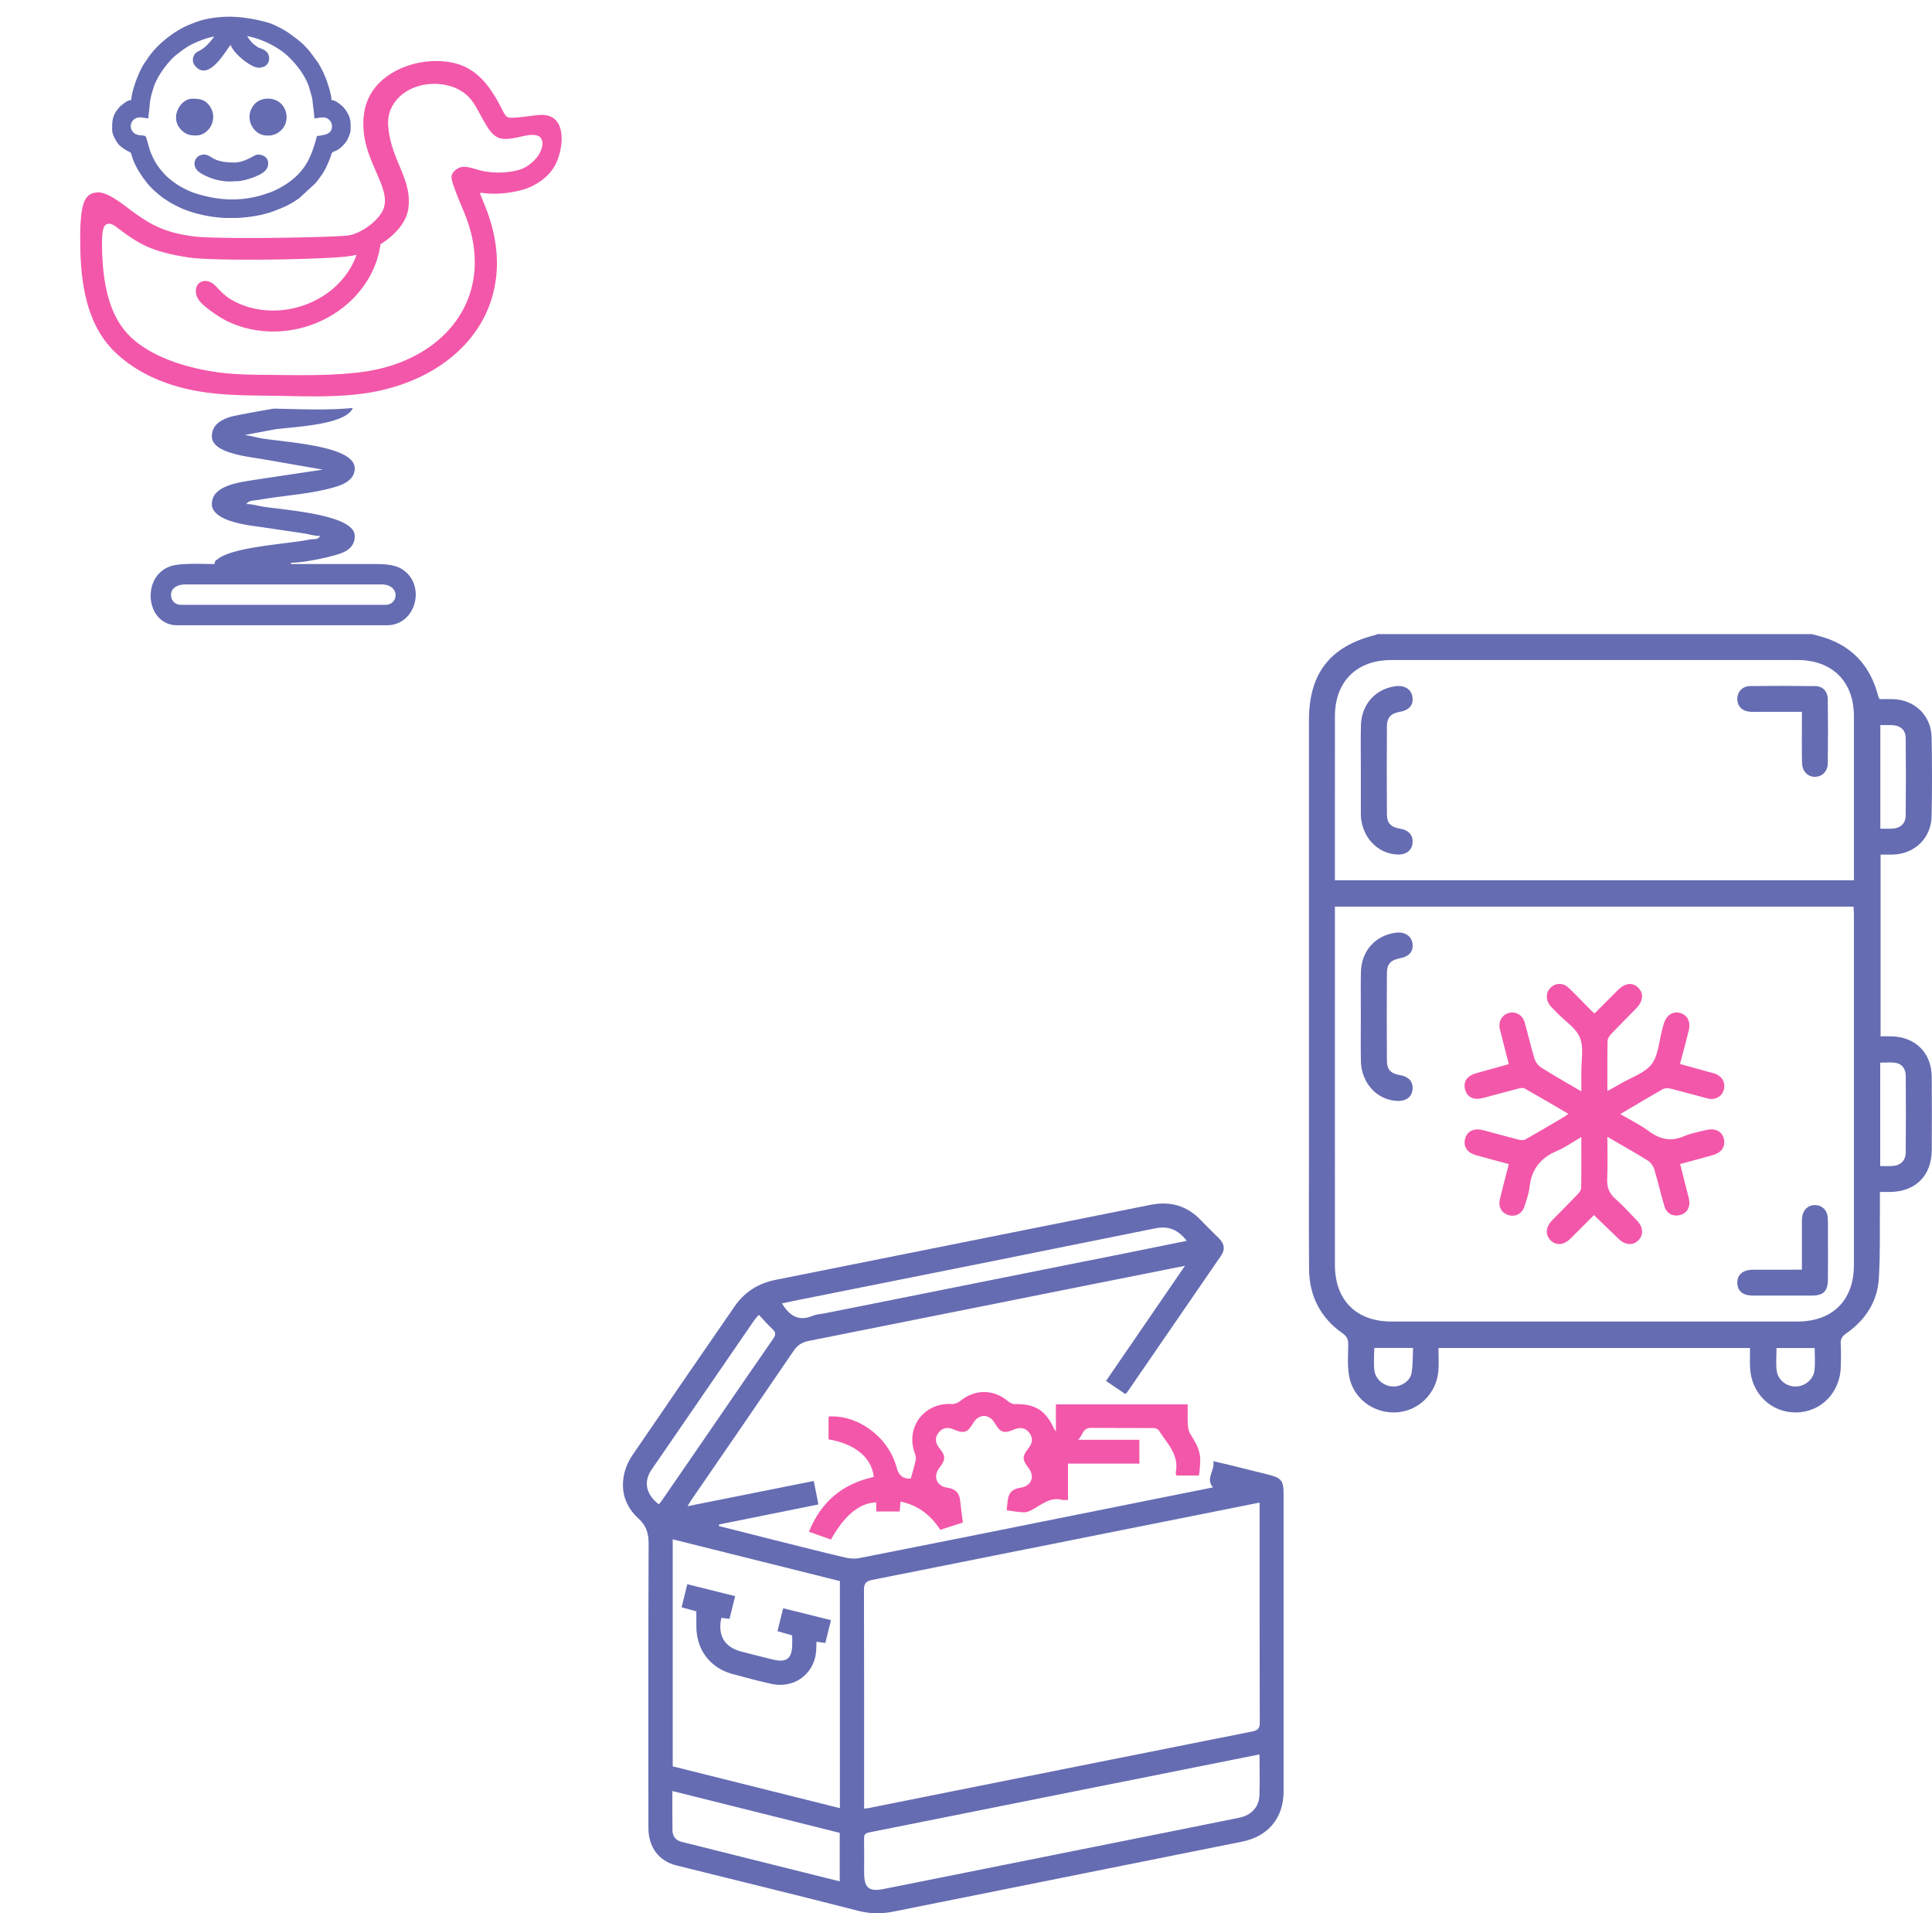 <svg id="Слой_1" data-name="Слой 1" xmlns="http://www.w3.org/2000/svg" viewBox="0 0 12081.53 11962.31"><defs><style>.cls-1{fill:none;}.cls-2,.cls-4{fill:#656cb2;}.cls-2{fill-rule:evenodd;}.cls-3{fill:#f357aa;}</style></defs><g id="Слой_1-2" data-name="Слой_1"><path class="cls-1" d="M-3888.06-3770.56H125.7V243.19H-3888.06Z" transform="translate(3888.06 3770.56)"/><g id="_949755488" data-name=" 949755488"><path class="cls-2" d="M-1812-2981.61c0-24.33-16-42.77-33.94-50.56-23.49-10.24-50,1-76.75,1,0-21-2.89-39.15-5-56.14-10.64-84.9-2.85-52.41-26.38-133.81-23.74-82.13-105.42-183.74-177.11-233.58-57.59-40-133.29-75.42-211.08-90.28,10.36,18.72,29,42.09,43.57,52.81,40,29.32,13.58,11.25,57.95,31.65,52.09,23.93,44.42,97.83-4.78,109.36l-14.17,3.29c-47.79,11.24-167.63-85.62-185.86-141.85-30.25,32.49-136.67,234.86-222.85,130.56-25.23-30.52-12.49-75.1,18.51-89.59,47.31-22.05,79-62.57,101.53-93.78-38,7.35-75.1,19.64-119.92,39.6-47.27,21-77,44-115.34,74-54.06,42.24-123.82,138.31-144,205.54-2.69,9-4.5,14.9-7.63,24.37-5.7,17.31-8.84,33.86-12.49,51.61-3.9,18.75-4.34,36.47-6.55,57.55-2,18.88-5.34,36.22-5.34,58.71-25.54,0-52.49-10.76-74.7-1.88-41.64,16.62-48.43,69.39-13.21,95.66,29.48,22,65.5,5,73.66,25.34l22.61,79.36c26,71.76,57.22,115.62,105.94,164.94,17.79,17.95,54.78,44.53,76.26,57.71,22.61,13.85,64.74,35.38,90.12,43.85,140.56,47,278.07,58.39,423,17.31,19.92-5.66,32.53-10.72,50.36-16.59,42.29-13.93,94.54-43.57,130.65-70.36,88.87-65.9,127.71-141.08,158.43-246.42,2.25-7.75,4.18-15.74,6.83-25.18,4.57-16.07,1.52-12,20.12-14.86C-1860.68-2926.75-1812-2931-1812-2981.61Zm-387.39,58.23h-20.4c-85,0-147.75-112.73-77.83-194.37,32.45-37.87,93.37-46.75,141-23.17,72.17,35.66,89.6,153.73-.24,204.73C-2164.81-2931.69-2188.51-2923.38-2199.43-2923.38Zm-355.34-116.5c0,65-51.29,116.5-107.75,116.5-38.43,0-63.7-6.22-92.57-35.58-75.22-76.54-4.14-194.53,69.28-194.53,40.32,0,73.65,3.65,101.12,35.74C-2568.83-3099.24-2554.77-3073.17-2554.77-3039.88Zm343.69,291.24c0,48.4-47.27,69-89,85.75-24.06,9.63-72.45,23.69-100.32,24.93-6.83.29-13.06-.32-20,.45-72.45,7.91-157.47-14-217.75-54S-2669.79-2804-2613-2804c50.92,0,46.9,49.52,189.31,49.52,70.48,0,126.75-49.52,145.62-49.52C-2240.15-2804-2211.08-2786-2211.08-2748.64Zm-267.67,340.8h72.37a909.59,909.59,0,0,0,140.24-17.22c26.19-5.27,67.95-16.51,92.93-26.47,48-19.12,86.07-32.81,131.65-63.49,9-6,15.18-10.16,24.5-16.31l103.09-95c42-54,57.67-74.82,87.35-148.51a271.34,271.34,0,0,0,10.48-30.32c8.84-30,31.08-4.22,86.34-70.93,6.79-8.19,9.72-12.81,14.9-23,6.43-12.65,19.36-42.65,19.36-59.23v-31.93c-.48-20.85-2.93-40-13.49-62.37-9.4-19.88-26.79-45.54-43.5-58.43-13.65-10.61-36.86-33.14-62.45-33.7-1-43.89-35.26-144.86-59.11-188.43-7.79-14.22-13.38-25.62-21.45-39.72-4.41-7.71-8.15-11.25-13.21-18.8l-38.51-51.8c-42.21-53.7-76.47-78.07-128.6-116.07-33.25-24.21-80.76-48.67-119.35-64.13-46.87-15.58-143.46-39-238.32-42.09-84.86-2.77-168.91,13.09-206.06,25.54-31.36,10.48-70.48,25.22-99.68,40.12-83.05,42.37-170.52,113.9-222.69,190.88-6.82,10-11.56,17.88-18.91,27.71-36.59,49.16-85.26,181.13-86.51,236.79-25.42.56-50.24,23.9-65.82,36.1-7.19,5.67-9.36,10.41-15.1,16.95-38,43.42-38.47,81-38.47,131v2.41c0,29.59,29.23,85,55.3,104.85,57.75,44,58.63,24.34,66.42,53,17.51,64.17,57.91,124.93,98,175.86,4.18,5.34,5.46,6.06,9.48,10.88,21.45,25.58,68.19,66.43,95.86,84.74,8.64,5.7,14.14,9.4,22.73,15.14,21.45,14.46,78.64,43.61,104.06,53.21A821.74,821.74,0,0,0-2478.75-2407.84ZM-2818.38-52.63c0-44.74,46.94-63.81,87.75-63.81h1228.38c117.79,0,108.52,127.63,23.94,127.63H-2754.57C-2793.16,11.19-2818.38-14.07-2818.38-52.63ZM-1681.8-1219.89c-43.7,108-379.16,117.87-487,133.73l-181.36,34c-.93-1.69-3.82,1.36-5.55,2.41,30.41,2.53,61,11.89,93.54,18.11,136.06,26.11,592.44,43.41,592.44,189.28,0,65.86-59.39,97.11-116.62,114.7-150.24,46.14-321.08,53.57-477.11,81.24-40.84,7.27-65.7,2.09-84.25,27.43,37.1,0,65.54,9.6,96.74,14.9,130.93,22.37,581.24,47.75,581.24,184.5,0,90.28-83.69,110.36-157.79,129.35-55.1,14.18-172.32,38.15-241,38.15v8q243.32,0,486.59,0c85.58,0,154.77-.81,207.42,31.88,151.53,94.1,93.14,351-95.74,351H-2778.5c-200,0-229.08-306.83-42.29-369.36,61.92-20.76,191.56-13.53,273.61-13.53,7.11-26.63,3.09-17.43,23.21-32.65,98.56-74.7,426.55-92.33,559.8-118.2,47.47-9.23,59,2.7,79-24.65-37.1,0-65.54-9.6-96.74-14.94-32.17-5.47-69.92-10.65-97.07-14.58-68-9.8-121.4-18.44-187.71-27.63-78.23-10.85-296.46-36.83-296.46-142.25,0-123.86,191.44-138.31,305.46-157.23l388.51-58.15-387.39-67.31c-100.64-16.18-306.58-39.8-306.58-140.08,0-70.2,53.13-103.17,116.58-122.73,21.69-6.67,145.3-29.88,270.88-51.4C-2018.87-1212.06-1834.9-1204.43-1681.8-1219.89Z" transform="translate(3888.06 3770.56)"/><path class="cls-3" d="M-2123.73-1295.19c169.72,3.69,344.34,7.47,504-14.14,107.88-14.62,209-41.48,301.25-79.11,181.12-73.82,327.06-189.2,420.92-334.66,93.49-145,135.46-320.4,109.15-514.94-10.08-74.29-30.16-151.56-61.2-231.16-7.55-19.08-15.18-38-22.85-57.07-18.88-46.67-24-39.72,26.14-35.26a579.24,579.24,0,0,0,94.58.44,715.65,715.65,0,0,0,117.55-19.23,382.5,382.5,0,0,0,59.28-20A382.42,382.42,0,0,0-519.72-2630a337.75,337.75,0,0,0,56.83-46.11,273,273,0,0,0,41.36-53.25c56.18-96,86.22-312.17-66.59-322.41-33.33-5.38-200.44,28.27-225,13.7-15.31-9-21.73-21.81-33.38-44.9-60.08-119.24-137.75-241.13-271.12-284.66-187.35-61.12-463.85,10.52-560.48,200.16-32.21,63.13-41.65,133.73-36.63,207.19,6.71,99,45.14,187.1,78.52,263.61,39.19,89.92,72,165.14,45.78,233.29-14.06,36.59-49.8,74.94-90.76,105.22-43.5,32.09-94.3,56.19-132.29,60.16-71.77,7.47-307.47,13.7-529.64,15.1-189.15,1.17-369-1.16-430.52-9.19-89.11-11.65-156.26-28.44-218.95-55.75-62.37-27.18-119.72-64.61-189.6-117.71-32.73-24.86-68.63-51.4-103.29-71.32-32.21-18.48-62.93-31.17-87.79-30.72-47.43.88-75.74,21.32-91.77,68.75-19,56.39-23.21,147.39-20.76,281.28,3,161.57,23.82,295.38,64,406.15,39.67,109.23,98.31,196.06,177.46,265.14,115.47,100.72,250.24,162.69,392.17,199.55C-2541.2-1292-2338.06-1299.77-2123.73-1295.19Zm615.1-948.47a544,544,0,0,0,55.74-39.92c61.41-50.28,108.31-113.25,118.07-181.77,14.38-101.28-19.35-182.12-55.06-267.7-31.2-74.78-63.85-153-70.64-252.9-3.09-45.62,5.58-88.91,30-128.75,70.84-115.9,220.92-152.33,346.83-120.52,67.26,17,124.21,55.7,161.8,116.18,13.33,21.45,26.11,44.86,38.84,68.2,14.33,26.26,28.67,52.53,44.94,77.34l-.08,0c22.89,34.82,44,54.42,66.66,63.82,22.45,9.4,48.44,9.44,80.44,5,5.75-.8,17.55-2.93,32.25-5.62,35.42-6.39,125.14-35.67,152.81,2.73,8,11.12,11.05,25.42,9.64,41.36-6.42,73-84.86,142.73-152,159.36a504.45,504.45,0,0,1-229.71,3.57c-46.27-10-108.28-41.08-150.69-11.84-43.49,30.08-40.28,52.08-26,96.46,13.49,42,38.35,101.89,55.9,144,10.45,25.14,20.93,50.44,30.16,76,21.85,60.48,36.19,119.56,43.58,176.75,21.2,163.73-14.86,311-94.06,432.85-78.83,121.32-200.32,217.06-350.44,278.27-78.19,31.88-164.45,54.46-256.66,66.34-173.21,22.45-354.18,20.32-531.53,18.24-147.42-1.77-274.21.8-423.41-25.31a1428.17,1428.17,0,0,1-158-36.7c-119.6-35.3-231.8-87.55-315.46-160.56-64.62-56.39-112.45-130.2-144.62-225.38-31.48-93.22-48-207.11-50.48-345.62-2.09-113.5,7.43-151.17,43.86-151.81,18.31-.32,34.86,12.13,58,29.56,71.12,53.53,132.53,96.82,216.83,128.11,70.84,26.34,159.59,44.14,230.24,54.1,77.06,10.84,275.38,14.25,478.07,12.36,217.14-2,438.91-10.16,521.84-21.8a365.48,365.48,0,0,0,42.77-8.68l-2.89,8.16a466.6,466.6,0,0,1-45.42,91c-34.34,53.37-79.92,101.44-134.66,140.88a577.7,577.7,0,0,1-181.73,87,577.78,577.78,0,0,1-200.44,20.32c-67.27-5.18-131.24-22.49-188.31-50.2-58.19-28.23-89.08-60.76-113.25-86.22-14.7-15.51-27-28.48-41.73-36.67-12.77-7.15-26.7-10.93-40.36-10.28a61.28,61.28,0,0,0-36.38,14.33c-13.38,11-20.21,29-20,48.88.16,19,6.74,40,20.12,58.15,13.53,18.4,40.52,41.65,70.24,63.66,37.47,27.75,79.51,53.73,104.45,65.86,71.37,34.62,150.89,56.34,234.14,63a706.2,706.2,0,0,0,247.07-24.5,706.07,706.07,0,0,0,223.69-107.71c67.63-49,124.22-109,167.11-175.7a595.18,595.18,0,0,0,71.44-156.54A551.58,551.58,0,0,0-1508.63-2243.66Z" transform="translate(3888.06 3770.56)"/></g></g><path class="cls-4" d="M607.81,5770.88q175.94,44.45,351.88,88.84c145.09,36.32,290,73.23,435.6,107.58,29.16,6.88,62,9.51,91,3.77q686.06-135.34,1371.5-273.7,419.55-84.06,839.24-168.28c-48.47-56.31,13.31-103.48,2.31-163.44,45.44,10.45,81.16,18.2,116.64,26.92q115.83,28.49,231.44,57.78c77,19.41,91.23,37.62,91.24,116.63q0,714.47,0,1428.91c0,145.23.3,290.46-.08,435.7-.44,165.12-96.73,279.9-259.15,312.39q-1089.25,217.88-2178.26,437c-74.75,15.07-145.84,15.08-221.18-4.23-379-97.17-759.12-189.66-1138.75-284.21C231.19,7865.06,166.71,7778,166.68,7657.4c-.17-591.87-1.09-1183.73,1.34-1775.59.27-65.54-14.33-113.32-64.07-158.73C19.4,5645.89-10.66,5545.64,18,5433.28c9.43-36.91,27.06-73.66,48.62-105.24q318-465.95,638.78-930.06c62.49-91,148.3-144.84,255.86-166.32q1171.92-234,2343.67-468.88c125.88-25.34,230.93,4.95,319,98.11,36.45,38.57,74.81,75.34,112.35,112.87,31.95,31.94,38.3,67.33,12.18,105.38q-294.1,428.43-588.77,856.48c-1.69,2.45-4.7,4-11.36,9.44l-120.06-81.47L3522,4143.67c-126.55,25.18-243.76,48.4-360.92,71.84Q2166,4414.62,1170.73,4613.06c-42.43,8.42-71.14,25.76-96,62.36C864,4985.09,651.24,5293.32,439.19,5602c-8.4,12.23-15.86,25.11-28.16,44.68l789.71-157.58c10.11,51.18,19,96.34,29,146.58L608,5761Zm907.81,1767c14.6-2,23.86-2.81,32.91-4.62q268.29-53.69,536.54-107.56,928.74-185.73,1857.66-370.5c35.7-7.06,47.14-19.27,47-56.56-1.43-441.92-.92-883.85-.92-1325.77v-48.84l-198.13,39.65q-1112,222.54-2224.2,443.84c-44.24,8.74-52,25.84-51.83,66.71,1.53,435.67.95,871.35.95,1307Zm-151.51-1423L318.7,5853.75V7273.21l1045.41,261.42ZM3988.24,7198.66c-163.7,32.66-321,64-478.34,95.45q-981.26,196.43-1962.66,392.16c-26.43,5.25-32.44,15.63-32,39.81,1.19,70.25.39,140.53.42,210.79,0,98.55,29.93,121.86,127.15,102.33q713-143.21,1426.16-285.64c264.44-53,529-105.49,793.24-159.25,74-15.05,122.69-67.14,125.32-137.53C3990.63,7372.74,3988.24,7288.5,3988.24,7198.66ZM316.72,7427.51c0,87.45-.94,166.95.42,246.42.62,36.45,20,61.94,56.45,71.11q335.38,84.2,670.89,167.89c105.52,26.36,211.1,52.53,318.64,79.28V7689.08Zm3216.17-3440c-54.72-70.82-114.85-94.66-197.54-77.91Q2222,4135,1107.83,4356.55c-35.31,7.08-70.53,14.64-105.93,22,47.18,79.19,105.37,114.17,192.27,77.8,23.94-10,51.69-10.88,77.67-16.07q951.35-190,1902.68-380.12C3291.92,4036.7,3409.19,4012.6,3532.89,3987.5ZM857.47,4450c-13.05,15.06-21,22.65-27.12,31.51q-322.41,468.21-644,936.95c-52.49,76.87-33.82,156.59,46.14,216.76,9.12-12.26,18.63-24.27,27.3-36.86q139.35-202.29,278.45-404.75c136-197.95,271.43-396.33,408.65-593.44,18.11-26,17.26-41.21-5.67-62.12C912.47,4511.88,887.33,4481.79,857.47,4450Z" transform="translate(3888.06 3770.56)"/><path class="cls-3" d="M1807.19,5474.6c10.92-39.79,22.72-78.13,31.41-117.17,2.7-12.14-.66-27-5.22-39.16-61.1-162.83,55.27-319.78,229.37-310.61,17.35.92,39.05-6.61,52.5-17.74,91.71-75.89,209-76.23,299.72,0,11.67,9.82,29,18.84,43.42,18.53,125.74-2.66,192,38.17,245.4,154.32,1.54,3.37,4.17,6.25,11,16.2V5009.88h824.4c0,41.4-1.54,82.91.66,124.23,1.08,20.24,4.33,43.14,14.78,59.66,64.56,102,72.2,133.15,55,261.2H3468.5c-1.28-6.28-5.16-13.93-3.84-20.54,22.22-111.3-56.18-181.87-107.29-263-5.5-8.73-23.73-13.17-36.1-13.26-129.54-.93-259.09.23-388.62-1-49.12-.46-48.57,43.74-78.24,74.57h382.52v148.79h-446.4v226.81c-15.53,0-26.54,2.18-36.34-.34-77.88-20-130.83,32.33-191.25,63.91-15.26,8-33.71,14.68-50.41,14.08-33.91-1.21-67.63-7.8-105.29-12.67,3.34-28.63,4-54.95,9.91-80.06,8.82-37.75,35.32-55.07,73.83-60.47,71.08-10,94.91-70.19,51.72-126-39.17-50.61-39.39-71,1.57-122.74,24.4-30.84,28.82-62.87,5-94.32-24.85-32.85-57.69-38.28-95.88-21.65-63.59,27.7-85.9,19.52-121.5-41-34.27-58.23-99.67-58.12-133.86.23-35.36,60.33-57.61,68.39-121.63,40.65-38-16.47-71.37-11.83-96.14,21.08-25,33.27-18.58,66.38,7.68,98,38.15,46,37.31,71.11-.44,119.19-43.46,55.37-19.88,116.4,50.9,126.42,47.57,6.74,72.3,31.17,77.43,78.34,5.06,46.47,11.56,92.78,17.39,138.85l-141.45,45.49c-56.39-87.51-135.65-153.45-248.65-176.86-1.72,21.35-3.29,40.76-5.05,62.41H1591.23v-57.07c-103.78,2.95-198.36,80.48-282.86,232.37l-137.69-48.69c76.37-190.24,212.21-300.39,405.42-342.76-13.09-120.62-116.2-206.55-282.81-235.17V5086.29c181.32-13.78,375,127.52,425.47,317.89C1733.75,5460.74,1762.22,5475.1,1807.19,5474.6Z" transform="translate(3888.06 3770.56)"/><path class="cls-4" d="M466.4,6304.27l-92.18-25.73c11.72-47.31,23.08-93.19,35.67-144L709,6209.1c-12.16,49-23.3,94-35.22,142l-51-6.3c-24.15,110.36,19.21,183.32,125.54,211.08,64.8,16.92,129.83,32.9,194.8,49.17,88.11,22.06,122.76-5.18,122.89-96.48,0-17.05,0-34.1,0-54.06l-92.18-26.41c11.62-46.93,22.72-91.79,35.45-143.26l299.15,74.26c-12.14,49-23.53,95-35.35,142.68l-55.11-7.75c-1.61,28.29-.72,54.88-5,80.61-21.92,132.07-143.71,212.88-277.86,182.87-82-18.36-163.48-39.72-244.56-62-137.28-37.77-222.54-150.24-224-292.7C466.11,6370.2,466.4,6337.6,466.4,6304.27Z" transform="translate(3888.06 3770.56)"/><path class="cls-4" d="M7442.4,194.14c16.61,4.45,33.23,8.86,49.82,13.36q277.39,75.22,358.35,351c3.12,10.59,5.74,21.34,9.1,31.85.89,2.79,3.67,5,7.81,10.29,26.2,0,54.64-.72,83,.13,135.2,4.05,237.84,102.4,240.54,237.91q4.92,247,.08,494.12C8188.57,1470,8083.5,1570.19,7947,1572.58c-23.62.41-47.24.06-75,.06V2708.9c23.19,0,46.45-.53,69.68.09,148.94,3.92,249.08,104.43,250.2,253.38,1.14,152,.63,304.09.17,456.14-.5,162.14-102.07,262.93-264.63,263.58-17.27.07-34.53,0-59.61,0,0,20.56.16,38.7,0,56.84-1.62,161.47,2.9,323.3-6.8,484.28-8.77,145.5-84.61,259.83-203.77,343.23-24.71,17.3-36.54,34-34.57,64.92,2.91,45.74,1.07,91.81.67,137.74-1.43,162.76-120.55,288.13-276.53,291.35-158.83,3.27-284.35-117.94-291.17-282.19-1.63-39.22-.24-78.57-.24-120.83H5107.17c0,50.2,3.45,97.71-.64,144.56C5094.14,4944.06,4981,5053,4842,5060.14c-142.45,7.31-270.76-89.2-294.06-230-10.49-63.35-6-129.49-5-194.31.48-31.23-7.79-50.67-35-69.69-139.63-97.81-208.94-235-210-404.42-1.77-278.74-.51-557.49-.51-836.24V731.22c0-292.55,133.6-462.53,418.32-532.46,2.94-.72,5.48-3,8.21-4.62Zm-2982.82,1704v55.78q0,1092.67.07,2185.34c.05,218.51,133.75,352.69,351.73,352.74q1270.81.27,2541.64,0c218.71-.05,352.14-133.15,352.23-352.12q.47-1095,0-2190.08c0-16.84-1.56-33.68-2.45-51.67Zm3245.79-165v-46.77q0-489.47-.14-978.94c-.35-217.48-135.66-351.33-354.08-351.35q-1268.82-.14-2537.64,0c-218.26,0-353.64,134.44-353.85,351.73q-.45,487.09-.08,974.19v51.14ZM7869.66,3520c28.63,0,52.16,1.19,75.54-.24,51.15-3.13,83.38-32.78,83.92-84.68,1.66-159.83,1.34-319.69.08-479.52-.33-41.9-21.19-74.5-65.22-81.09-30.23-4.54-61.69-.87-94.32-.87Zm.78-2109.27c26,0,49.34.81,72.64-.17,51.67-2.16,85.24-30.92,85.83-82.26q2.82-242.14,0-484.35c-.62-51.54-33.72-79-86.44-80.91-23.23-.83-46.5-.14-72-.14ZM7459.82,4657.86H7221c0,48.9-4.25,94.81,1.05,139.57,7.1,59.88,60.5,101.67,119,100.94s111.52-44,117.83-103.22C7463.65,4750.34,7459.82,4704.61,7459.82,4657.86Zm-2753.16-.78c-.9,16.4-2.29,30.2-2.28,44,0,31.52-1.84,63.34,1.79,94.48,6.34,54.37,53.24,96.79,108.43,102.3,53.11,5.31,113.74-29.54,123.81-81.78,9.86-51.14,7.11-104.7,10-159Z" transform="translate(3888.06 3770.56)"/><path class="cls-3" d="M5919.48,3193.44c-93.42-54.56-182.77-107.54-273.26-158.5-10.11-5.69-27.31-2.38-40.15.92-73.5,18.88-146.6,39.36-220,58.62-58.58,15.36-100.1-4.9-112.58-53.81-12.55-49.25,12.66-85.13,72.53-102.06,65.26-18.45,130.68-36.35,201-55.87-15.83-61.93-30.93-121.1-46.08-180.25-3.53-13.79-7.93-27.4-10.69-41.33-8.93-45.1,13.63-85,54.48-97.57,42.41-13,87.08,9.53,100.61,55.78,22.19,75.86,39,153.31,62.24,228.82,6.58,21.38,23.66,44.41,42.49,56.29,78.64,49.59,159.78,95.23,250.77,148.63,0-47.3.37-85.59-.08-123.87-.84-71.15,16.3-149.74-8.54-211.31-24.15-59.87-91.51-102.32-139.94-152.38-14.31-14.8-29.38-28.92-43.06-44.27-32.24-36.19-32.64-84.42-1.7-115.41,32.33-32.38,78.86-33.59,114.9.83,48.1,45.92,93.82,94.33,140.68,141.55,5.36,5.4,11.51,10,20.18,17.5,49.08-49.13,96.85-97.07,144.77-144.86,46.61-46.48,91.32-51.92,128.46-15.87,35.61,34.57,30.93,84.52-12.68,129.19-52,53.26-105,105.62-156.13,159.68-11.08,11.7-22.82,28.86-23.11,43.72-2,101.06-1.06,202.18-1.06,313.3,33.18-18.36,60.06-32.43,86.16-47.82,65.36-38.54,147.82-64.35,190.6-120.33s45.49-142.19,65.73-215.18c3.38-12.19,6.18-24.54,9.83-36.65,16.21-53.87,55.7-80.35,101.67-68.4s68.08,53.83,54.67,109.69c-16.55,69-35.61,137.32-54.53,209.53,60,16.69,117.63,32.74,175.28,48.76,15.23,4.23,30.95,7.15,45.67,12.73,45.06,17.1,65.72,59.17,51.68,103.14-12.84,40.24-53.77,62.72-98.92,51.21-78.14-19.9-155.59-42.52-233.84-62-15-3.73-35.32-3.15-48.26,4.17-86.71,49-172.1,100.36-265,155.15,63.26,37.39,125.47,67.8,180.34,108.19,69.85,51.43,138.54,65,219.55,29.7,41.58-18.15,87.89-25.68,132.28-37.14,58.92-15.22,102.69,5,114.92,52.16,12.82,49.41-12.64,88-70.6,104.37-65.24,18.48-130.81,35.78-202.38,55.27,15.51,60.81,30.57,119.8,45.57,178.81,3.89,15.32,8.63,30.53,11.12,46.09,7.47,46.8-15.88,84-58.25,94.34-43.44,10.63-83-9.51-96.4-54.86-22.91-77.3-40.7-156.12-64.27-233.18-6.15-20.12-22-42-39.71-53-80.23-49.83-162.72-96-253-148.57,0,93.05,3,178-1.1,262.71-2.47,51.66,11.68,89.74,50.56,124.34,48.41,43.08,92.39,91.23,137.19,138.24,38.39,40.27,40.28,89.18,6.73,122.28-33.8,33.35-81.67,30.13-122-8.55-51.22-49.1-102.23-98.4-155.28-149.51-47.86,48-96.56,97.3-145.85,146-42.65,42.17-90.52,46.35-125.16,11.88-35-34.87-31.58-82.94,9.93-125.55,53-54.45,107.09-107.95,159.61-162.91,10.14-10.62,21.4-26,21.63-39.34,1.79-102.78,1-205.6,1-318.56-54.7,31.84-100.58,65.39-151.56,86.79-102.13,42.88-160,113.9-172,225-4.37,40.41-18.69,80-31,119.23-14.94,47.75-54.6,69.83-98.89,57.9s-67.5-51-56-99.6c17-72,36.34-143.4,55.88-219.81-71.05-19.2-137.92-36.74-204.47-55.4-53.55-15-78.88-50.54-70.41-96.18,9.6-51.71,53.69-76.06,113.45-60.62,73.47,19,146.38,40.17,219.92,58.88,14.24,3.62,33.34,5.7,45-.82,81.45-45.59,161.56-93.56,242-141C5900.36,3208,5907.44,3202.06,5919.48,3193.44Z" transform="translate(3888.06 3770.56)"/><path class="cls-4" d="M4621.9,2584.21c0-91.78-1.4-183.59.34-275.34,2.52-133,88.33-229.94,216.37-247.6,55.45-7.66,96.89,17.27,105.41,63.41,9.44,51.16-18.27,85.36-78.18,96.47-56.86,10.54-80.82,35.37-81.16,92.85q-1.61,273,0,545.94c.35,57.81,24.29,82,81.56,91.44,54.42,8.95,82.68,40.53,79,88.31-3.56,46.82-38.75,74.53-92.86,73.15-127.22-3.26-227.57-110.37-230.22-248.54C4620.44,2771,4621.89,2677.58,4621.9,2584.21Z" transform="translate(3888.06 3770.56)"/><path class="cls-4" d="M7380,4167.94c0-94.75-.06-183.14.05-271.53,0-19-.76-38.1,1.35-56.88,5.28-46.91,38-76.46,81.6-75.58,41.67.84,73.66,29.44,77.89,74.17,3.12,33,1.79,66.35,1.85,99.55.16,98.08.78,196.17-.25,294.24-.73,70.16-28.91,97.66-98.5,97.92q-185.09.69-370.17,0c-62.82-.19-96.64-27.79-97.86-78.23-1.27-52.07,34.69-83.24,98.33-83.55C7173.71,4167.58,7273.13,4167.94,7380,4167.94Z" transform="translate(3888.06 3770.56)"/><path class="cls-4" d="M4621.88,1046.06c0-93.38-1.58-186.8.43-280.13,2.83-130.6,88.33-227.49,213.47-245.75,58-8.45,100.8,17.32,108.54,65.31,8.24,51.17-19.78,84.25-80.32,94.8-53.24,9.28-78.8,35.16-79.17,89.71q-1.86,275.37,0,550.78c.37,56.42,25.51,80.76,83.31,90.13,53.4,8.66,81.71,41.6,77,89.59-4.57,46.58-40.48,73.85-94.45,71.74-125.41-4.91-224-110.93-228.74-246-.11-3.16-.08-6.33-.08-9.49Q4621.84,1181.38,4621.88,1046.06Z" transform="translate(3888.06 3770.56)"/><path class="cls-4" d="M7380,680.08c-95.87,0-184.2,0-272.53,0-15.83,0-31.68.48-47.48-.22-50.94-2.27-82.74-31.93-84-77.78-1.27-45.38,30.41-82.4,79.09-83.06q204.14-2.76,408.34.16c48.35.74,77.76,32.88,78.42,84.14q2.57,199.41-.11,398.85c-.69,50.34-35,83.29-79,84.18-45.57.92-80.73-33.43-81.95-86.14-2-85.43-.7-170.93-.79-256.41C7380,725,7380,706.15,7380,680.08Z" transform="translate(3888.06 3770.56)"/></svg>